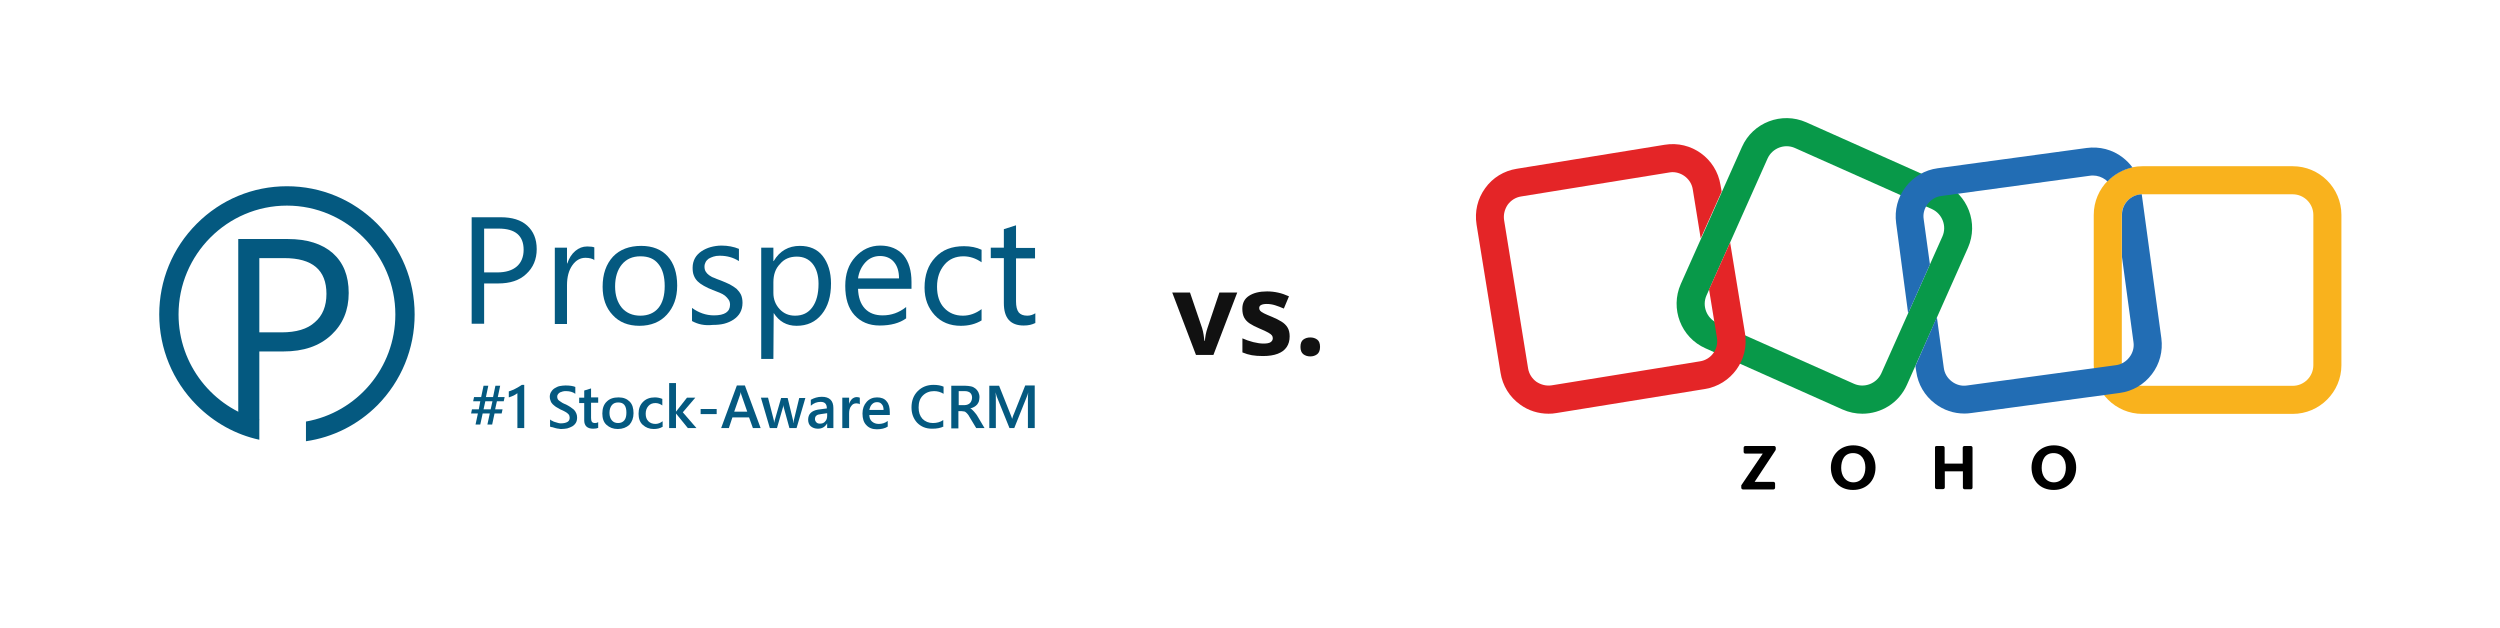 <svg xmlns="http://www.w3.org/2000/svg" xmlns:xlink="http://www.w3.org/1999/xlink" width="689" zoomAndPan="magnify" viewBox="0 0 516.75 129.75" height="173" preserveAspectRatio="xMidYMid meet" version="1.0"><defs><g/><clipPath id="d492a60bab"><path d="M 432 34 L 483.969 34 L 483.969 86 L 432 86 Z M 432 34 " clip-rule="nonzero"/></clipPath><clipPath id="597bcdc1d7"><path d="M 305.062 29 L 361 29 L 361 86 L 305.062 86 Z M 305.062 29 " clip-rule="nonzero"/></clipPath></defs><path fill="#089949" d="M 384.941 85.516 C 383.578 85.516 382.18 85.234 380.852 84.641 L 352.516 71.992 C 347.449 69.758 345.176 63.781 347.414 58.715 L 360.062 30.375 C 362.297 25.309 368.273 23.039 373.34 25.273 L 401.68 37.922 C 406.746 40.16 409.016 46.137 406.781 51.203 L 394.164 79.539 C 392.488 83.312 388.82 85.516 384.941 85.516 Z M 383.23 79.332 C 385.359 80.273 387.875 79.297 388.855 77.199 L 401.504 48.859 C 402.445 46.73 401.469 44.215 399.371 43.234 L 371 30.586 C 368.867 29.641 366.352 30.621 365.375 32.719 L 352.723 61.09 C 351.781 63.223 352.758 65.738 354.855 66.715 Z M 383.23 79.332 " fill-opacity="1" fill-rule="nonzero"/><g clip-path="url(#d492a60bab)"><path fill="#f9b21d" d="M 473.906 85.551 L 442.84 85.551 C 437.285 85.551 432.777 81.043 432.777 75.488 L 432.777 44.422 C 432.777 38.867 437.285 34.359 442.84 34.359 L 473.906 34.359 C 479.461 34.359 483.969 38.867 483.969 44.422 L 483.969 75.488 C 483.969 81.008 479.461 85.551 473.906 85.551 Z M 442.84 40.16 C 440.5 40.16 438.578 42.082 438.578 44.422 L 438.578 75.488 C 438.578 77.828 440.5 79.75 442.84 79.75 L 473.906 79.75 C 476.246 79.75 478.168 77.828 478.168 75.488 L 478.168 44.422 C 478.168 42.082 476.246 40.16 473.906 40.16 Z M 442.84 40.16 " fill-opacity="1" fill-rule="nonzero"/></g><g clip-path="url(#597bcdc1d7)"><path fill="#e42527" d="M 357.617 50.117 L 353.422 59.484 C 353.352 59.586 353.316 59.691 353.25 59.762 L 354.891 69.824 C 355.273 72.133 353.703 74.332 351.395 74.684 L 320.75 79.645 C 319.633 79.82 318.516 79.539 317.57 78.91 C 316.664 78.246 316.035 77.27 315.859 76.152 L 310.898 45.508 C 310.723 44.387 311.004 43.27 311.633 42.328 C 312.297 41.418 313.273 40.789 314.391 40.613 L 345.035 35.652 C 345.281 35.617 345.492 35.582 345.699 35.582 C 347.727 35.582 349.578 37.086 349.895 39.145 L 351.535 49.281 L 355.867 39.602 L 355.625 38.238 C 354.75 32.754 349.578 29.012 344.094 29.922 L 313.52 34.883 C 310.863 35.305 308.523 36.734 306.984 38.902 C 305.41 41.066 304.781 43.723 305.203 46.414 L 310.164 77.059 C 310.582 79.715 312.016 82.055 314.219 83.629 C 315.93 84.887 317.992 85.516 320.086 85.516 C 320.613 85.516 321.172 85.48 321.73 85.375 L 352.375 80.414 C 357.859 79.539 361.598 74.367 360.691 68.883 Z M 357.617 50.117 " fill-opacity="1" fill-rule="nonzero"/></g><path fill="#226db4" d="M 394.41 64.758 L 398.918 54.66 L 397.625 45.297 C 397.449 44.18 397.766 43.059 398.465 42.152 C 399.164 41.242 400.141 40.648 401.293 40.508 L 432.043 36.316 C 432.254 36.281 432.426 36.281 432.637 36.281 C 433.547 36.281 434.453 36.594 435.223 37.156 C 435.363 37.258 435.504 37.398 435.609 37.504 C 436.969 36.07 438.754 35.059 440.777 34.605 C 440.219 33.836 439.52 33.137 438.754 32.543 C 436.621 30.898 433.965 30.234 431.309 30.586 L 400.523 34.777 C 397.871 35.129 395.492 36.527 393.887 38.656 C 392.242 40.789 391.578 43.445 391.93 46.102 Z M 394.41 64.758 " fill-opacity="1" fill-rule="nonzero"/><path fill="#226db4" d="M 446.754 69.93 L 442.699 40.16 C 440.43 40.23 438.613 42.117 438.613 44.387 L 438.613 53.125 L 440.988 70.699 C 441.164 71.816 440.848 72.938 440.148 73.844 C 439.449 74.754 438.473 75.348 437.32 75.488 L 406.57 79.68 C 405.453 79.855 404.332 79.539 403.426 78.84 C 402.516 78.141 401.922 77.164 401.781 76.012 L 400.352 65.562 L 395.914 75.66 L 396.086 76.781 C 396.438 79.434 397.836 81.812 399.965 83.418 C 401.75 84.781 403.844 85.48 406.047 85.48 C 406.5 85.48 406.953 85.445 407.445 85.375 L 438.16 81.219 C 440.812 80.867 443.191 79.469 444.797 77.34 C 446.406 75.242 447.105 72.586 446.754 69.93 Z M 446.754 69.93 " fill-opacity="1" fill-rule="nonzero"/><path fill="#000000" d="M 359.957 100.262 L 364.359 93.762 L 360.762 93.762 C 360.551 93.762 360.41 93.586 360.41 93.41 L 360.41 92.539 C 360.41 92.328 360.586 92.188 360.762 92.188 L 366.699 92.188 C 366.91 92.188 367.051 92.363 367.051 92.539 L 367.051 92.887 C 367.051 92.957 367.016 93.027 366.98 93.098 L 362.684 99.598 L 366.562 99.598 C 366.77 99.598 366.91 99.773 366.91 99.945 L 366.91 100.82 C 366.91 101.031 366.734 101.168 366.562 101.168 L 360.273 101.168 C 360.062 101.168 359.922 100.996 359.922 100.82 L 359.922 100.504 C 359.887 100.402 359.922 100.332 359.957 100.262 Z M 359.957 100.262 " fill-opacity="1" fill-rule="nonzero"/><path fill="#000000" d="M 378.441 96.625 C 378.441 93.973 380.398 92.051 383.055 92.051 C 385.816 92.051 387.668 93.938 387.668 96.625 C 387.668 99.387 385.781 101.273 383.02 101.273 C 380.258 101.273 378.441 99.387 378.441 96.625 Z M 385.57 96.66 C 385.57 95.055 384.801 93.656 383.02 93.656 C 381.238 93.656 380.574 95.09 380.574 96.73 C 380.574 98.27 381.41 99.703 383.125 99.703 C 384.871 99.668 385.57 98.164 385.57 96.66 Z M 385.57 96.66 " fill-opacity="1" fill-rule="nonzero"/><path fill="#000000" d="M 400.281 92.188 L 401.609 92.188 C 401.816 92.188 401.957 92.363 401.957 92.539 L 401.957 95.824 L 405.695 95.824 L 405.695 92.539 C 405.695 92.328 405.871 92.188 406.047 92.188 L 407.375 92.188 C 407.582 92.188 407.723 92.363 407.723 92.539 L 407.723 100.785 C 407.723 100.996 407.547 101.133 407.375 101.133 L 406.082 101.133 C 405.871 101.133 405.73 100.961 405.73 100.785 L 405.73 97.43 L 401.992 97.43 L 401.992 100.75 C 401.992 100.961 401.816 101.098 401.645 101.098 L 400.316 101.098 C 400.105 101.098 399.965 100.926 399.965 100.75 L 399.965 92.539 C 399.93 92.328 400.07 92.188 400.281 92.188 Z M 400.281 92.188 " fill-opacity="1" fill-rule="nonzero"/><path fill="#000000" d="M 419.918 96.625 C 419.918 93.973 421.875 92.051 424.531 92.051 C 427.293 92.051 429.145 93.938 429.145 96.625 C 429.145 99.387 427.258 101.273 424.496 101.273 C 421.734 101.273 419.918 99.387 419.918 96.625 Z M 427.012 96.66 C 427.012 95.055 426.242 93.656 424.461 93.656 C 422.68 93.656 422.016 95.09 422.016 96.73 C 422.016 98.27 422.852 99.703 424.566 99.703 C 426.312 99.668 427.012 98.164 427.012 96.66 Z M 427.012 96.66 " fill-opacity="1" fill-rule="nonzero"/><path fill="#045980" d="M 104.309 82.078 L 104.121 82.941 L 102.711 82.941 L 102.344 84.605 L 103.879 84.605 L 103.691 85.469 L 102.219 85.469 L 101.73 87.75 L 100.746 87.75 L 101.238 85.469 L 99.766 85.469 L 99.273 87.75 L 98.293 87.75 L 98.781 85.469 L 97.371 85.469 L 97.555 84.605 L 98.965 84.605 L 99.273 82.941 L 97.801 82.941 L 97.984 82.078 L 99.457 82.078 L 99.949 79.734 L 100.93 79.734 L 100.441 82.078 L 101.914 82.078 L 102.402 79.734 L 103.387 79.734 L 102.895 82.078 Z M 101.789 82.941 L 100.316 82.941 L 99.949 84.605 L 101.422 84.605 Z M 101.789 82.941 " fill-opacity="1" fill-rule="nonzero"/><path fill="#045980" d="M 108.359 79.488 L 108.359 88.488 L 106.945 88.488 L 106.945 81.277 C 106.699 81.461 106.395 81.648 106.148 81.77 C 105.902 81.895 105.535 82.016 105.168 82.141 L 105.168 80.906 C 105.41 80.844 105.656 80.723 105.84 80.66 C 106.086 80.598 106.27 80.477 106.516 80.352 C 106.762 80.23 106.945 80.105 107.191 79.98 C 107.438 79.859 107.621 79.676 107.867 79.551 L 108.359 79.551 Z M 108.359 79.488 " fill-opacity="1" fill-rule="nonzero"/><path fill="#045980" d="M 113.699 88.18 L 113.699 86.703 C 113.82 86.824 114.004 86.949 114.191 87.012 C 114.375 87.133 114.559 87.195 114.805 87.258 C 114.988 87.316 115.234 87.379 115.418 87.441 C 115.602 87.504 115.848 87.504 115.969 87.504 C 116.582 87.504 117.012 87.379 117.32 87.195 C 117.629 87.012 117.75 86.703 117.75 86.332 C 117.75 86.148 117.688 85.961 117.629 85.777 C 117.504 85.652 117.383 85.469 117.199 85.344 C 117.012 85.223 116.828 85.098 116.582 84.977 C 116.34 84.852 116.094 84.73 115.785 84.605 C 115.48 84.422 115.234 84.297 114.926 84.113 C 114.68 83.926 114.434 83.742 114.25 83.559 C 114.066 83.371 113.883 83.125 113.82 82.879 C 113.699 82.633 113.637 82.324 113.637 82.016 C 113.637 81.586 113.762 81.215 113.945 80.969 C 114.129 80.66 114.375 80.414 114.68 80.23 C 114.988 80.043 115.355 79.859 115.723 79.797 C 116.094 79.734 116.523 79.676 116.891 79.676 C 117.812 79.676 118.488 79.797 118.918 79.98 L 118.918 81.398 C 118.426 81.031 117.75 80.844 117.012 80.844 C 116.77 80.844 116.582 80.844 116.34 80.906 C 116.094 80.969 115.91 81.031 115.785 81.094 C 115.602 81.215 115.48 81.277 115.355 81.461 C 115.234 81.586 115.172 81.77 115.172 82.016 C 115.172 82.203 115.234 82.387 115.293 82.508 C 115.355 82.633 115.48 82.758 115.664 82.879 C 115.848 83.004 116.031 83.125 116.215 83.25 C 116.398 83.371 116.707 83.496 117.012 83.621 C 117.32 83.805 117.629 83.926 117.871 84.113 C 118.117 84.297 118.363 84.48 118.609 84.668 C 118.793 84.852 118.977 85.098 119.102 85.406 C 119.223 85.652 119.285 85.961 119.285 86.27 C 119.285 86.703 119.223 87.07 119.039 87.379 C 118.855 87.688 118.609 87.934 118.301 88.121 C 117.996 88.305 117.629 88.426 117.258 88.551 C 116.891 88.613 116.461 88.676 116.031 88.676 C 115.91 88.676 115.723 88.676 115.48 88.613 C 115.293 88.613 115.051 88.551 114.805 88.488 C 114.559 88.426 114.375 88.367 114.191 88.305 C 114.004 88.305 113.82 88.242 113.699 88.18 Z M 113.699 88.18 " fill-opacity="1" fill-rule="nonzero"/><path fill="#045980" d="M 123.703 88.426 C 123.398 88.551 123.09 88.613 122.602 88.613 C 121.371 88.613 120.758 87.996 120.758 86.887 L 120.758 83.312 L 119.715 83.312 L 119.715 82.203 L 120.758 82.203 L 120.758 80.723 L 122.172 80.289 L 122.172 82.141 L 123.645 82.141 L 123.645 83.25 L 122.172 83.25 L 122.172 86.395 C 122.172 86.762 122.23 87.012 122.355 87.195 C 122.477 87.379 122.723 87.441 123.031 87.441 C 123.273 87.441 123.461 87.379 123.645 87.258 L 123.645 88.426 Z M 123.703 88.426 " fill-opacity="1" fill-rule="nonzero"/><path fill="#045980" d="M 127.695 88.676 C 126.711 88.676 125.977 88.367 125.363 87.812 C 124.75 87.258 124.504 86.453 124.504 85.469 C 124.504 84.422 124.809 83.559 125.422 83.004 C 126.039 82.387 126.836 82.141 127.879 82.141 C 128.859 82.141 129.598 82.449 130.148 83.004 C 130.703 83.559 130.949 84.359 130.949 85.406 C 130.949 86.395 130.641 87.195 130.09 87.812 C 129.477 88.367 128.676 88.676 127.695 88.676 Z M 127.758 83.188 C 127.203 83.188 126.773 83.371 126.469 83.742 C 126.16 84.113 125.977 84.668 125.977 85.344 C 125.977 86.023 126.16 86.516 126.469 86.887 C 126.773 87.258 127.203 87.441 127.758 87.441 C 128.309 87.441 128.738 87.258 129.047 86.887 C 129.352 86.516 129.477 85.961 129.477 85.285 C 129.477 84.605 129.352 84.051 129.047 83.68 C 128.738 83.312 128.309 83.188 127.758 83.188 Z M 127.758 83.188 " fill-opacity="1" fill-rule="nonzero"/><path fill="#045980" d="M 136.902 88.242 C 136.41 88.551 135.797 88.676 135.121 88.676 C 134.203 88.676 133.465 88.367 132.852 87.812 C 132.238 87.258 131.992 86.453 131.992 85.531 C 131.992 84.48 132.297 83.68 132.914 83.066 C 133.527 82.449 134.324 82.141 135.367 82.141 C 135.922 82.141 136.41 82.262 136.902 82.449 L 136.902 83.805 C 136.473 83.496 135.98 83.312 135.492 83.312 C 134.875 83.312 134.387 83.496 134.016 83.926 C 133.648 84.359 133.465 84.852 133.465 85.531 C 133.465 86.207 133.648 86.703 134.016 87.07 C 134.387 87.441 134.875 87.625 135.492 87.625 C 135.98 87.625 136.473 87.441 136.965 87.07 L 136.965 88.242 Z M 136.902 88.242 " fill-opacity="1" fill-rule="nonzero"/><path fill="#045980" d="M 143.961 88.488 L 142.18 88.488 L 139.727 85.469 L 139.727 88.488 L 138.312 88.488 L 138.312 79.18 L 139.727 79.18 L 139.727 85.098 L 141.996 82.203 L 143.715 82.203 L 141.137 85.223 Z M 143.961 88.488 " fill-opacity="1" fill-rule="nonzero"/><path fill="#045980" d="M 144.82 84.543 L 148.137 84.543 L 148.137 85.594 L 144.82 85.594 Z M 144.82 84.543 " fill-opacity="1" fill-rule="nonzero"/><path fill="#045980" d="M 157.223 88.488 L 155.625 88.488 L 154.828 86.27 L 151.391 86.27 L 150.652 88.488 L 149.059 88.488 L 152.309 79.676 L 153.969 79.676 Z M 154.457 85.098 L 153.23 81.586 C 153.168 81.461 153.168 81.277 153.109 81.031 C 153.047 81.277 153.047 81.461 152.984 81.586 L 151.758 85.098 Z M 154.457 85.098 " fill-opacity="1" fill-rule="nonzero"/><path fill="#045980" d="M 166.488 82.203 L 164.648 88.488 L 163.176 88.488 L 162.008 84.234 C 161.949 84.051 161.949 83.867 161.949 83.68 C 161.949 83.805 161.887 83.988 161.824 84.234 L 160.598 88.488 L 159.125 88.488 L 157.281 82.203 L 158.754 82.203 L 159.922 86.762 C 159.984 86.887 159.984 87.07 159.984 87.316 L 160.043 87.316 C 160.043 87.133 160.105 86.949 160.168 86.762 L 161.457 82.262 L 162.809 82.262 L 163.91 86.824 C 163.973 86.949 163.973 87.133 163.973 87.379 L 164.035 87.379 C 164.035 87.258 164.098 87.07 164.098 86.824 L 165.199 82.262 L 166.488 82.262 Z M 166.488 82.203 " fill-opacity="1" fill-rule="nonzero"/><path fill="#045980" d="M 172.32 88.488 L 170.973 88.488 L 170.973 87.504 C 170.543 88.242 169.926 88.613 169.066 88.613 C 168.453 88.613 167.965 88.426 167.594 88.121 C 167.227 87.812 167.043 87.316 167.043 86.762 C 167.043 85.594 167.719 84.914 169.066 84.668 L 170.91 84.422 C 170.91 83.496 170.48 83.066 169.621 83.066 C 168.883 83.066 168.207 83.312 167.594 83.867 L 167.594 82.633 C 168.27 82.262 169.008 82.016 169.867 82.016 C 171.461 82.016 172.262 82.816 172.262 84.359 L 172.262 88.488 Z M 170.973 85.406 L 169.684 85.594 C 169.254 85.652 168.945 85.715 168.762 85.898 C 168.578 86.023 168.453 86.27 168.453 86.641 C 168.453 86.887 168.578 87.133 168.762 87.316 C 168.945 87.504 169.191 87.566 169.496 87.566 C 169.926 87.566 170.297 87.441 170.543 87.133 C 170.848 86.824 170.973 86.453 170.973 85.961 Z M 170.973 85.406 " fill-opacity="1" fill-rule="nonzero"/><path fill="#045980" d="M 177.723 83.559 C 177.539 83.434 177.293 83.371 176.988 83.371 C 176.559 83.371 176.188 83.559 175.945 83.926 C 175.637 84.297 175.512 84.852 175.512 85.469 L 175.512 88.488 L 174.102 88.488 L 174.102 82.203 L 175.512 82.203 L 175.512 83.496 C 175.637 83.066 175.883 82.695 176.129 82.449 C 176.434 82.203 176.742 82.078 177.109 82.078 C 177.355 82.078 177.539 82.141 177.723 82.203 Z M 177.723 83.559 " fill-opacity="1" fill-rule="nonzero"/><path fill="#045980" d="M 183.984 85.777 L 179.688 85.777 C 179.688 86.332 179.871 86.824 180.242 87.133 C 180.609 87.441 181.039 87.625 181.652 87.625 C 182.328 87.625 182.941 87.441 183.492 87.012 L 183.492 88.18 C 182.941 88.551 182.145 88.734 181.223 88.734 C 180.301 88.734 179.566 88.426 179.074 87.871 C 178.523 87.316 178.277 86.516 178.277 85.469 C 178.277 84.48 178.582 83.68 179.137 83.066 C 179.688 82.449 180.426 82.141 181.285 82.141 C 182.145 82.141 182.82 82.387 183.25 82.941 C 183.738 83.496 183.922 84.234 183.922 85.223 L 183.922 85.777 Z M 182.633 84.73 C 182.633 84.234 182.512 83.805 182.266 83.559 C 182.02 83.25 181.715 83.125 181.285 83.125 C 180.855 83.125 180.547 83.25 180.242 83.559 C 179.934 83.867 179.812 84.234 179.688 84.73 Z M 182.633 84.73 " fill-opacity="1" fill-rule="nonzero"/><path fill="#045980" d="M 195.094 88.121 C 194.422 88.488 193.621 88.613 192.641 88.613 C 191.352 88.613 190.367 88.18 189.57 87.379 C 188.836 86.578 188.406 85.531 188.406 84.234 C 188.406 82.816 188.836 81.707 189.695 80.844 C 190.555 79.98 191.656 79.551 192.945 79.551 C 193.805 79.551 194.48 79.676 195.035 79.922 L 195.035 81.398 C 194.422 81.031 193.805 80.844 193.07 80.844 C 192.148 80.844 191.352 81.152 190.738 81.77 C 190.125 82.387 189.879 83.188 189.879 84.234 C 189.879 85.223 190.125 85.961 190.676 86.578 C 191.227 87.133 191.965 87.441 192.824 87.441 C 193.621 87.441 194.359 87.258 194.973 86.824 L 194.973 88.121 Z M 195.094 88.121 " fill-opacity="1" fill-rule="nonzero"/><path fill="#045980" d="M 203.504 88.488 L 201.785 88.488 L 200.375 86.148 C 200.25 85.898 200.129 85.715 200.008 85.594 C 199.883 85.469 199.762 85.285 199.637 85.223 C 199.516 85.098 199.391 85.039 199.207 85.039 C 199.023 85.039 198.902 84.977 198.719 84.977 L 198.102 84.977 L 198.102 88.551 L 196.629 88.551 L 196.629 79.734 L 199.516 79.734 C 199.945 79.734 200.312 79.797 200.68 79.859 C 201.051 79.922 201.355 80.105 201.602 80.289 C 201.848 80.477 202.031 80.723 202.215 81.031 C 202.34 81.34 202.461 81.648 202.461 82.078 C 202.461 82.387 202.398 82.695 202.34 82.941 C 202.277 83.188 202.094 83.434 201.969 83.621 C 201.785 83.805 201.602 83.988 201.355 84.113 C 201.109 84.234 200.867 84.359 200.559 84.422 C 200.742 84.48 200.867 84.605 200.988 84.73 C 201.109 84.852 201.234 84.977 201.297 85.039 C 201.418 85.16 201.48 85.285 201.602 85.406 C 201.727 85.531 201.848 85.715 201.969 85.898 Z M 198.164 80.906 L 198.164 83.742 L 199.391 83.742 C 199.637 83.742 199.82 83.68 200.008 83.621 C 200.191 83.559 200.375 83.434 200.496 83.312 C 200.621 83.188 200.742 83.004 200.805 82.816 C 200.867 82.633 200.926 82.449 200.926 82.203 C 200.926 81.77 200.805 81.461 200.559 81.215 C 200.312 80.969 199.883 80.844 199.391 80.844 L 198.164 80.844 Z M 198.164 80.906 " fill-opacity="1" fill-rule="nonzero"/><path fill="#045980" d="M 213.941 88.488 L 212.469 88.488 L 212.469 82.816 C 212.469 82.324 212.469 81.77 212.527 81.094 C 212.469 81.461 212.344 81.77 212.285 81.895 L 209.645 88.488 L 208.66 88.488 L 206.023 81.953 C 205.961 81.77 205.898 81.461 205.777 81.094 C 205.84 81.461 205.84 82.016 205.84 82.816 L 205.84 88.488 L 204.488 88.488 L 204.488 79.734 L 206.512 79.734 L 208.848 85.594 C 209.031 86.023 209.152 86.395 209.215 86.578 C 209.336 86.086 209.461 85.777 209.582 85.531 L 211.914 79.676 L 213.879 79.676 L 213.879 88.488 Z M 213.941 88.488 " fill-opacity="1" fill-rule="nonzero"/><path fill="#045980" d="M 77.973 46.262 C 73 41.27 66.371 38.496 59.312 38.496 C 52.254 38.496 45.621 41.27 40.652 46.262 C 35.617 51.316 32.914 57.977 32.914 65.004 C 32.914 72.031 35.68 78.75 40.652 83.742 C 44.273 87.379 48.754 89.844 53.602 90.895 L 53.602 86.762 C 44.027 84.234 36.906 75.422 36.906 65.004 C 36.906 52.613 46.973 42.5 59.312 42.5 C 71.648 42.5 81.719 52.613 81.719 65.004 C 81.719 76.098 73.738 85.285 63.242 87.133 L 63.242 91.203 C 68.828 90.398 73.984 87.812 78.035 83.742 C 82.945 78.75 85.707 72.09 85.707 65.004 C 85.707 57.914 82.945 51.316 77.973 46.262 " fill-opacity="1" fill-rule="nonzero"/><path fill="#045980" d="M 53.602 72.707 L 53.602 86.824 L 49.246 86.824 L 49.246 49.406 L 59.496 49.406 C 63.484 49.406 66.555 50.391 68.766 52.305 C 70.977 54.277 72.078 56.988 72.078 60.562 C 72.078 64.141 70.852 67.035 68.457 69.258 C 66.004 71.535 62.75 72.645 58.574 72.645 L 53.602 72.645 Z M 53.602 53.352 L 53.602 68.699 L 58.207 68.699 C 61.215 68.699 63.547 68.023 65.082 66.605 C 66.68 65.25 67.477 63.277 67.477 60.75 C 67.477 55.816 64.59 53.352 58.758 53.352 Z M 53.602 53.352 " fill-opacity="1" fill-rule="nonzero"/><path fill="#045980" d="M 100.07 58.59 L 100.07 66.914 L 97.492 66.914 L 97.492 44.906 L 103.508 44.906 C 105.84 44.906 107.684 45.461 108.973 46.633 C 110.262 47.805 110.938 49.406 110.938 51.5 C 110.938 53.598 110.199 55.324 108.789 56.617 C 107.375 57.977 105.41 58.59 102.957 58.59 Z M 100.07 47.25 L 100.07 56.309 L 102.773 56.309 C 104.551 56.309 105.902 55.879 106.824 55.078 C 107.746 54.277 108.234 53.105 108.234 51.625 C 108.234 48.727 106.516 47.25 103.078 47.25 Z M 100.07 47.25 " fill-opacity="1" fill-rule="nonzero"/><path fill="#045980" d="M 122.906 53.781 C 122.477 53.473 121.863 53.289 121.004 53.289 C 119.961 53.289 119.039 53.781 118.305 54.832 C 117.566 55.879 117.199 57.234 117.199 58.961 L 117.199 66.977 L 114.68 66.977 L 114.68 51.195 L 117.199 51.195 L 117.199 54.461 L 117.258 54.461 C 117.629 53.352 118.18 52.488 118.918 51.871 C 119.652 51.254 120.453 50.945 121.371 50.945 C 122.047 50.945 122.539 51.008 122.844 51.133 L 122.844 53.781 Z M 122.906 53.781 " fill-opacity="1" fill-rule="nonzero"/><path fill="#045980" d="M 132.176 67.344 C 129.844 67.344 128 66.605 126.652 65.125 C 125.238 63.645 124.562 61.672 124.562 59.27 C 124.562 56.617 125.301 54.586 126.711 53.043 C 128.125 51.562 130.09 50.824 132.543 50.824 C 134.875 50.824 136.719 51.562 138.008 52.98 C 139.297 54.398 139.973 56.434 139.973 59.023 C 139.973 61.551 139.234 63.523 137.824 65.062 C 136.473 66.543 134.57 67.344 132.176 67.344 Z M 132.359 52.98 C 130.766 52.98 129.477 53.535 128.555 54.645 C 127.633 55.754 127.141 57.297 127.141 59.207 C 127.141 61.059 127.633 62.535 128.555 63.645 C 129.477 64.695 130.766 65.25 132.359 65.25 C 133.957 65.25 135.246 64.695 136.105 63.645 C 136.965 62.598 137.395 61.059 137.395 59.145 C 137.395 57.172 136.965 55.633 136.105 54.586 C 135.246 53.473 134.016 52.98 132.359 52.98 Z M 132.359 52.98 " fill-opacity="1" fill-rule="nonzero"/><path fill="#045980" d="M 143.039 66.359 L 143.039 63.645 C 144.391 64.633 145.926 65.188 147.582 65.188 C 149.793 65.188 150.898 64.449 150.898 62.969 C 150.898 62.535 150.777 62.168 150.59 61.922 C 150.406 61.672 150.16 61.363 149.855 61.117 C 149.547 60.871 149.18 60.688 148.75 60.504 C 148.32 60.316 147.828 60.133 147.34 59.949 C 146.664 59.699 146.047 59.391 145.496 59.086 C 144.945 58.777 144.516 58.469 144.207 58.16 C 143.84 57.789 143.594 57.418 143.41 56.926 C 143.227 56.496 143.164 55.941 143.164 55.324 C 143.164 54.586 143.348 53.906 143.656 53.352 C 143.961 52.797 144.453 52.305 145.004 51.934 C 145.559 51.562 146.234 51.254 146.906 51.07 C 147.582 50.887 148.383 50.762 149.117 50.762 C 150.469 50.762 151.695 51.008 152.738 51.441 L 152.738 53.969 C 151.574 53.227 150.285 52.859 148.75 52.859 C 148.258 52.859 147.828 52.918 147.461 53.043 C 147.094 53.168 146.785 53.289 146.477 53.473 C 146.234 53.66 145.988 53.906 145.863 54.152 C 145.742 54.398 145.617 54.707 145.617 55.078 C 145.617 55.508 145.68 55.816 145.863 56.125 C 146.047 56.434 146.234 56.617 146.539 56.863 C 146.848 57.051 147.152 57.297 147.582 57.418 C 148.012 57.605 148.441 57.789 148.996 57.977 C 149.672 58.223 150.285 58.531 150.836 58.777 C 151.391 59.086 151.879 59.391 152.25 59.699 C 152.617 60.07 152.926 60.441 153.168 60.934 C 153.355 61.363 153.477 61.922 153.477 62.598 C 153.477 63.398 153.293 64.078 152.984 64.633 C 152.68 65.188 152.188 65.68 151.637 66.051 C 151.082 66.422 150.406 66.727 149.672 66.914 C 148.934 67.098 148.137 67.16 147.34 67.16 C 145.617 67.344 144.27 67.035 143.039 66.359 Z M 143.039 66.359 " fill-opacity="1" fill-rule="nonzero"/><path fill="#045980" d="M 159.922 64.695 L 159.859 74.188 L 157.344 74.188 L 157.344 51.195 L 159.859 51.195 L 159.859 53.969 L 159.922 53.969 C 161.148 51.871 162.992 50.824 165.324 50.824 C 167.348 50.824 168.945 51.5 170.051 52.918 C 171.156 54.336 171.77 56.25 171.77 58.59 C 171.77 61.242 171.156 63.336 169.867 64.941 C 168.578 66.543 166.859 67.344 164.648 67.344 C 162.562 67.344 161.027 66.422 159.922 64.695 Z M 159.859 58.344 L 159.859 60.562 C 159.859 61.859 160.289 62.969 161.148 63.895 C 162.008 64.816 163.051 65.25 164.34 65.25 C 165.875 65.25 167.043 64.695 167.902 63.523 C 168.762 62.352 169.191 60.75 169.191 58.652 C 169.191 56.926 168.762 55.508 167.965 54.523 C 167.164 53.535 166.059 53.043 164.711 53.043 C 163.238 53.043 162.07 53.535 161.211 54.586 C 160.289 55.508 159.859 56.805 159.859 58.344 Z M 159.859 58.344 " fill-opacity="1" fill-rule="nonzero"/><path fill="#045980" d="M 188.406 59.699 L 177.355 59.699 C 177.418 61.426 177.848 62.781 178.766 63.77 C 179.688 64.754 180.914 65.188 182.449 65.188 C 184.23 65.188 185.828 64.633 187.301 63.461 L 187.301 65.805 C 185.949 66.789 184.109 67.285 181.836 67.285 C 179.625 67.285 177.906 66.543 176.617 65.125 C 175.328 63.707 174.715 61.672 174.715 59.086 C 174.715 56.617 175.391 54.645 176.805 53.105 C 178.215 51.562 179.934 50.762 181.961 50.762 C 183.984 50.762 185.582 51.441 186.746 52.734 C 187.852 54.09 188.406 55.941 188.406 58.281 Z M 185.828 57.543 C 185.828 56.062 185.457 54.953 184.781 54.152 C 184.109 53.352 183.125 52.918 181.898 52.918 C 180.73 52.918 179.688 53.352 178.891 54.215 C 178.094 55.078 177.539 56.188 177.355 57.543 Z M 185.828 57.543 " fill-opacity="1" fill-rule="nonzero"/><path fill="#045980" d="M 202.891 66.234 C 201.664 66.977 200.25 67.344 198.594 67.344 C 196.383 67.344 194.543 66.605 193.191 65.125 C 191.844 63.645 191.105 61.797 191.105 59.453 C 191.105 56.863 191.844 54.77 193.316 53.227 C 194.789 51.625 196.754 50.887 199.27 50.887 C 200.621 50.887 201.848 51.133 202.891 51.625 L 202.891 54.215 C 201.727 53.414 200.496 52.98 199.148 52.98 C 197.551 52.98 196.199 53.535 195.219 54.707 C 194.234 55.879 193.684 57.359 193.684 59.27 C 193.684 61.117 194.176 62.598 195.156 63.645 C 196.141 64.695 197.43 65.25 199.023 65.25 C 200.375 65.25 201.664 64.816 202.891 63.895 Z M 202.891 66.234 " fill-opacity="1" fill-rule="nonzero"/><path fill="#045980" d="M 213.941 66.789 C 213.328 67.098 212.59 67.285 211.609 67.285 C 208.848 67.285 207.496 65.742 207.496 62.66 L 207.496 53.352 L 204.793 53.352 L 204.793 51.195 L 207.496 51.195 L 207.496 47.371 L 210.012 46.57 L 210.012 51.254 L 213.941 51.254 L 213.941 53.414 L 210.012 53.414 L 210.012 62.289 C 210.012 63.336 210.195 64.078 210.566 64.57 C 210.934 65.004 211.484 65.25 212.344 65.25 C 212.957 65.25 213.512 65.062 214.004 64.754 L 214.004 66.789 Z M 213.941 66.789 " fill-opacity="1" fill-rule="nonzero"/><g fill="#111111" fill-opacity="1"><g transform="translate(242.3, 73.359)"><g><path d="M 4.906 0 L 0 -12.891 L 3.672 -12.891 L 6.172 -5.547 C 6.305 -5.117 6.41 -4.664 6.484 -4.188 C 6.566 -3.707 6.625 -3.281 6.656 -2.906 L 6.75 -2.906 C 6.781 -3.312 6.836 -3.742 6.922 -4.203 C 7.016 -4.672 7.133 -5.117 7.281 -5.547 L 9.75 -12.891 L 13.438 -12.891 L 8.516 0 Z M 4.906 0 "/></g></g></g><g fill="#111111" fill-opacity="1"><g transform="translate(255.728, 73.359)"><g><path d="M 10.844 -3.828 C 10.844 -2.953 10.633 -2.211 10.219 -1.609 C 9.812 -1.004 9.195 -0.547 8.375 -0.234 C 7.562 0.078 6.551 0.234 5.344 0.234 C 4.438 0.234 3.66 0.176 3.016 0.062 C 2.379 -0.051 1.734 -0.242 1.078 -0.516 L 1.078 -3.422 C 1.773 -3.109 2.523 -2.848 3.328 -2.641 C 4.141 -2.441 4.848 -2.344 5.453 -2.344 C 6.141 -2.344 6.629 -2.441 6.922 -2.641 C 7.211 -2.848 7.359 -3.117 7.359 -3.453 C 7.359 -3.66 7.301 -3.848 7.188 -4.016 C 7.07 -4.191 6.816 -4.391 6.422 -4.609 C 6.023 -4.836 5.41 -5.125 4.578 -5.469 C 3.766 -5.812 3.098 -6.156 2.578 -6.5 C 2.066 -6.844 1.688 -7.25 1.438 -7.719 C 1.188 -8.195 1.062 -8.801 1.062 -9.531 C 1.062 -10.727 1.523 -11.625 2.453 -12.219 C 3.379 -12.82 4.617 -13.125 6.172 -13.125 C 6.961 -13.125 7.723 -13.039 8.453 -12.875 C 9.18 -12.719 9.93 -12.461 10.703 -12.109 L 9.641 -9.578 C 9.004 -9.859 8.398 -10.086 7.828 -10.266 C 7.266 -10.441 6.691 -10.531 6.109 -10.531 C 5.598 -10.531 5.207 -10.457 4.938 -10.312 C 4.676 -10.176 4.547 -9.969 4.547 -9.688 C 4.547 -9.477 4.613 -9.289 4.75 -9.125 C 4.883 -8.969 5.145 -8.789 5.531 -8.594 C 5.926 -8.395 6.5 -8.145 7.25 -7.844 C 7.977 -7.539 8.609 -7.223 9.141 -6.891 C 9.68 -6.566 10.098 -6.164 10.391 -5.688 C 10.691 -5.207 10.844 -4.586 10.844 -3.828 Z M 10.844 -3.828 "/></g></g></g><g fill="#111111" fill-opacity="1"><g transform="translate(267.462, 73.359)"><g><path d="M 1.344 -1.656 C 1.344 -2.375 1.539 -2.879 1.938 -3.172 C 2.332 -3.461 2.812 -3.609 3.375 -3.609 C 3.926 -3.609 4.398 -3.461 4.797 -3.172 C 5.191 -2.879 5.391 -2.375 5.391 -1.656 C 5.391 -0.957 5.191 -0.453 4.797 -0.141 C 4.398 0.16 3.926 0.312 3.375 0.312 C 2.812 0.312 2.332 0.16 1.938 -0.141 C 1.539 -0.453 1.344 -0.957 1.344 -1.656 Z M 1.344 -1.656 "/></g></g></g></svg>